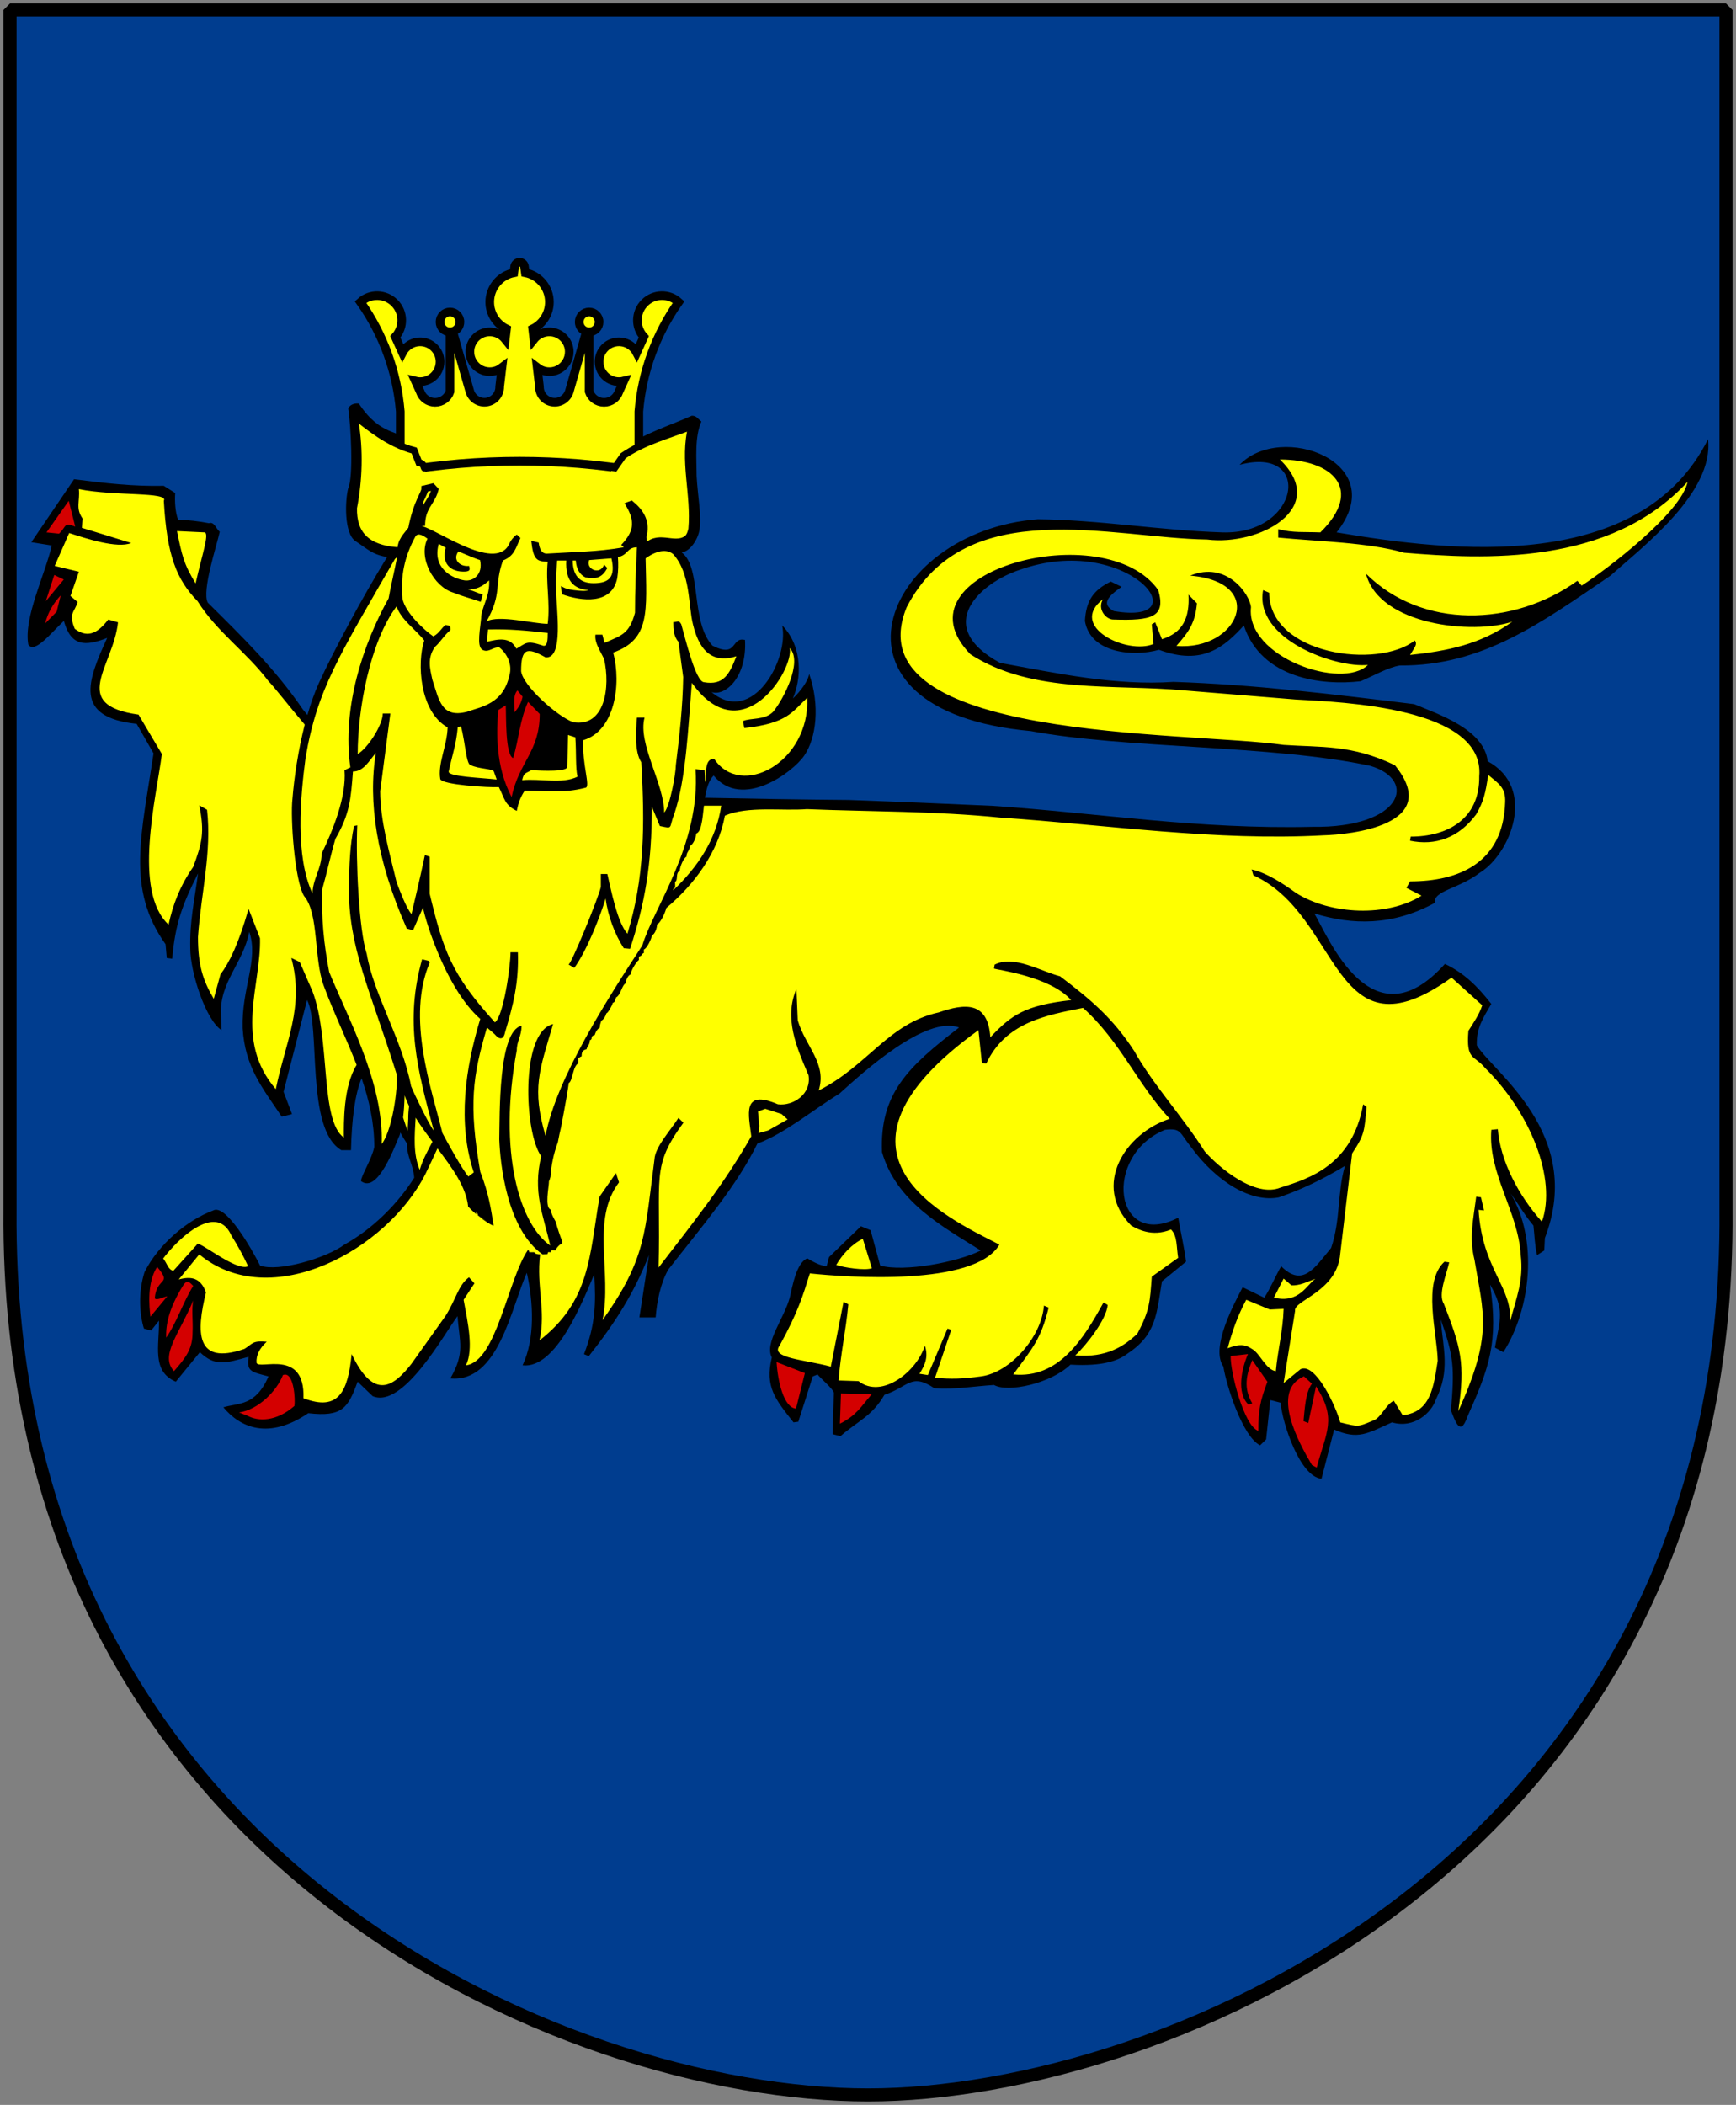 <?xml version="1.0" encoding="UTF-8" standalone="no"?>
<!-- Created with Inkscape (http://www.inkscape.org/) -->
<svg
   xmlns:svg="http://www.w3.org/2000/svg"
   xmlns="http://www.w3.org/2000/svg"
   version="1.0"
   width="251"
   height="304.2"
   id="svg4166">
  <rect width="100%" height="100%" fill="#808080" stroke="none"/>
  <defs
     id="defs4168" />
  <path
     d="M 249.551,1.44 L 1.45,1.44 L 1.45,174.936 C 0.682,268.657 81.739,302.756 125.5,302.756 C 168.494,302.756 250.318,268.657 249.551,174.936 L 249.551,1.44 z"
     id="Shield"
     style="fill:#003d8f" />
  <g
     id="Lion"
     style="fill:#ffff00;stroke:none">
    <path
       d="M 55.963,80.51 C 53.735,80.092 53.272,79.422 51.35,78.166 C 49.734,76.994 49.888,72.308 50.351,70.548 C 51.119,68.956 50.735,61.42 50.351,59.077 C 50.504,58.572 51.119,58.24 51.889,58.322 C 55.04,63.094 57.658,62.089 59.731,63.932 C 59.731,63.932 90.183,64.769 90.183,64.769 C 93.182,62.593 96.643,61.587 100.026,60.08 C 100.718,60.08 100.872,60.501 101.409,60.918 C 100.411,63.178 100.718,66.278 100.718,68.79 C 100.872,71.716 101.488,74.651 101.103,76.745 C 100.795,78.166 99.717,79.674 98.565,79.841 C 101.488,82.017 99.796,89.89 103.025,93.323 C 106.716,95.164 105.641,91.983 107.716,92.485 C 108.025,97.843 104.872,100.691 102.871,100.019 C 108.793,104.96 114.099,95.33 113.099,90.39 C 116.183,93.561 115.811,98.271 114.637,100.941 C 115.753,99.929 116.889,98.333 116.991,97.385 C 118.587,101.962 118.023,106.671 116.281,109.204 C 114.624,111.626 107.289,117.064 103.177,112.078 C 102.466,112.803 102.128,114.013 101.92,115.295 C 108.93,115.437 115.893,115.55 122.739,115.608 C 130.571,115.891 137.277,116.177 143.544,116.461 C 158.865,117.502 173.141,119.872 189.765,119.492 C 202.649,119.682 205.086,112.763 198.122,110.679 C 183.934,107.646 162.691,108.215 149.029,105.656 C 116.821,102.716 127.525,76.746 150.073,75.041 C 159.038,75.134 167.743,76.651 176.708,76.937 C 188.024,77.314 189.852,64.33 179.233,67.172 C 185.154,60.918 201.342,66.793 193.249,76.937 C 209.96,79.78 237.206,82.907 246.957,63.476 C 247.827,71.247 237.469,79.024 232.852,83.19 C 222.93,89.923 214.4,96.275 202.387,96.175 C 200.646,96.46 198.556,97.691 196.731,98.452 C 191.157,99.116 182.367,98.071 179.844,90.395 C 177.057,93.429 173.922,96.275 167.568,93.903 C 163.998,94.944 157.645,94.47 156.863,89.734 C 157.036,86.794 158.081,85.278 160.604,84.045 L 162.171,84.803 C 160.257,86.13 159.125,87.266 161.041,88.31 C 173.836,90.491 162.956,76.842 147.461,82.342 C 141.889,84.142 134.664,90.395 144.586,95.798 C 152.857,97.314 161.215,99.116 169.656,98.547 C 181.322,98.925 192.898,100.348 204.477,101.768 C 207.87,103.192 214.576,105.369 215.098,110.016 C 222.235,113.901 218.405,123.382 213.964,126.128 C 210.83,128.496 207.262,128.688 207.436,130.488 C 201.342,133.806 195.51,133.709 190.026,132.003 C 192.028,135.323 198.295,151.151 208.916,139.302 C 211.702,140.628 213.616,142.527 215.621,145.084 C 214.4,147.169 213.443,148.591 213.529,151.056 C 215.621,154.752 229.197,163.756 223.367,178.92 L 223.279,180.722 L 222.235,181.387 C 221.887,179.871 221.887,178.638 221.714,177.121 C 220.233,175.32 220.058,174.75 218.405,172.478 C 222.411,179.111 221.364,189.158 217.36,195.414 L 216.142,194.75 C 216.922,190.581 217.533,189.253 215.444,185.651 C 216.663,193.99 215.357,197.592 212.138,204.798 C 211.092,207.829 210.309,205.08 209.787,203.851 C 210.309,197.689 210.223,196.079 208.307,190.674 C 208.655,194.938 209.698,198.068 207.611,202.238 C 207.001,204.132 204.477,206.503 201.256,205.557 C 197.689,207.165 196.38,208.113 192.898,206.6 L 191.072,213.705 C 187.937,213.423 185.414,205.65 185.154,202.713 L 183.671,202.333 L 183.061,208.02 L 182.192,208.873 C 179.669,207.641 177.318,200.25 176.883,197.497 C 174.967,194.75 178.449,188.399 179.669,186.03 L 182.802,187.545 C 183.761,186.03 184.371,184.513 185.238,182.996 C 188.373,186.125 190.113,183.188 192.465,180.343 C 193.856,176.268 193.334,172.287 194.465,168.495 C 191.157,170.486 188.199,171.905 184.891,173.045 C 180.973,173.803 176.012,170.961 172.182,165.746 C 170.528,163.662 170.788,162.998 168.439,163.28 C 159.387,166.977 161.041,180.722 170.356,175.984 C 170.7,178.067 171.226,180.248 171.484,182.334 L 168.004,185.178 C 167.22,189.821 167.22,192.854 163.042,195.603 C 161.824,196.552 159.648,197.497 154.773,197.213 C 151.901,199.965 145.72,201.29 143.718,200.152 C 140.671,200.341 138.322,200.817 135.098,200.627 C 131.705,198.351 131.358,200.438 127.876,201.575 C 126.048,204.703 124.132,205.272 121.52,207.547 L 120.387,207.263 L 120.563,201.29 C 120.474,200.721 118.648,199.205 118.21,198.637 L 117.514,198.918 L 115.427,205.462 L 114.73,205.557 C 112.12,202.238 110.552,200.438 111.598,196.172 C 110.465,194.087 113.425,190.484 114.207,187.454 C 114.556,185.936 115.166,182.426 116.732,181.862 C 117.69,182.426 118.56,182.903 119.519,182.996 L 119.865,181.671 L 124.481,177.217 L 125.872,177.785 L 127.265,182.903 C 130.746,183.85 138.408,182.426 141.803,180.722 C 136.23,177.217 129.616,173.709 127.525,166.505 C 127.178,158.07 131.27,154.184 138.668,148.496 C 133.881,146.696 124.915,154.846 121.348,158.07 C 117.603,160.346 113.425,163.849 109.508,165.273 C 106.546,171.339 101.585,177.121 96.624,183.473 C 95.494,185.46 94.973,188.115 94.797,190.39 L 92.446,190.39 L 93.84,181.387 C 91.577,187.073 88.877,191.245 85.135,195.984 L 84.439,195.699 C 86.091,191.431 86.18,188.399 85.919,184.134 C 84.264,188.02 80.433,197.877 75.559,197.31 C 77.385,193.423 77.125,188.212 76.169,183.947 C 73.905,188.968 72.076,199.868 65.113,199.205 C 67.291,195.414 66.418,193.99 66.158,190.201 C 64.328,192.57 58.323,203.658 53.884,201.764 L 51.708,199.677 C 50.315,203.47 49.533,204.798 44.571,204.23 C 38.824,208.113 34.734,206.315 32.297,203.377 C 34.472,202.713 36.91,203.281 38.824,198.918 C 36.388,198.255 35.605,198.255 35.953,196.079 C 32.557,197.025 31.077,197.497 28.901,195.414 L 25.42,199.677 C 21.85,198.161 23.071,194.372 22.982,190.864 L 21.85,192.287 L 20.808,192.001 C 20.196,190.012 19.937,186.883 20.893,183.85 C 22.895,179.871 26.986,176.362 30.817,174.941 C 32.644,173.897 36.476,180.627 37.606,182.903 C 40.22,183.85 47.095,181.862 49.794,179.871 C 54.06,177.503 57.627,173.803 59.891,170.201 C 59.717,168.117 58.845,167.36 58.845,165.273 C 58.481,164.725 58.162,164.192 57.882,163.671 L 57.808,163.993 C 57.194,165.33 54.657,172.614 52.197,170.69 C 52.197,169.937 53.811,167.425 54.119,165.749 C 54.119,162.239 53.367,158.983 52.281,155.831 C 51.307,158.199 50.86,161.732 50.75,166.222 L 49.357,166.222 C 44.136,163.187 46.398,148.308 44.397,144.516 L 41,157.785 L 42.219,161.008 L 40.739,161.386 C 37.868,157.122 35.429,154.184 35.082,148.591 C 34.908,142.81 37.432,138.736 36.038,134.66 C 35.167,139.209 31.686,141.957 31.948,146.696 L 32.036,148.877 C 29.771,147.454 27.51,140.535 27.51,137.027 C 27.423,133.142 28.118,130.108 28.64,126.221 C 26.378,130.678 25.333,133.521 24.899,138.545 L 24.114,138.451 L 23.939,136.458 C 18.196,128.402 20.458,120.628 22.2,108.877 L 19.761,104.613 C 10.621,103.665 12.625,98.452 15.496,92.197 C 12.276,93.429 10.274,93.429 9.23,89.734 C 7.401,91.439 4.966,94.566 4.091,93.145 C 3.397,89.257 6.53,83 7.489,78.832 L 4.529,78.354 L 10.708,69.257 C 15.146,69.826 19.24,70.302 23.678,70.207 L 25.333,71.247 C 25.246,72.385 25.333,74.09 25.768,75.134 C 27.248,75.134 28.728,75.325 30.209,75.61 C 30.99,75.325 31.252,76.464 31.773,76.842 C 31.34,78.832 29.162,85.373 30.032,87.078 C 34.997,92.006 39.783,96.65 43.787,102.528 C 44.007,102.779 44.229,103.048 44.451,103.33 C 44.935,101.645 45.491,100.055 46.123,98.68 C 48.274,93.993 52.272,86.539 55.963,80.51 z"
       id="Contours"
       style="fill:#000000" />
    <path
       d="M 9.938,72.375 L 6.719,76.938 L 8.531,77.125 C 9.663,76.082 9.134,75.43 10.875,76.094 L 9.938,72.375 z M 7.844,83.094 L 6.625,86.875 L 9.219,83.75 L 7.844,83.094 z M 8.781,86.031 C 7.563,87.358 6.88,88.672 6.531,90.094 L 8.188,88.406 L 8.781,86.031 z M 74.812,99.781 C 74.12,100.535 74.406,101.933 74.406,102.938 C 75.022,102.184 75.332,101.692 75.562,100.688 L 74.812,99.781 z M 76.344,101.438 C 75.113,104.201 75.033,106.799 74.188,109.562 C 73.034,109.06 73.202,103.529 73.125,101.938 L 72.031,102.625 C 71.801,105.723 71.585,110.666 73.969,115.188 C 75.045,110.08 78.031,108.63 78.031,103.188 L 76.344,101.438 z M 22.719,183.094 C 21.239,185.369 21.576,188.765 21.75,190.281 L 24.188,187.344 C 23.578,187.438 22.637,188.004 22.375,187.625 C 22.637,184.497 24.982,185.748 22.719,183.094 z M 27.156,185.25 C 26.917,185.226 26.68,185.416 26.375,185.938 C 24.46,189.065 23.944,191.417 24.031,193.312 C 25.511,191.228 26.545,188.024 27.938,185.844 C 27.633,185.512 27.396,185.274 27.156,185.25 z M 27.938,187.938 C 25.935,192.772 23.067,195.881 25.156,198.156 C 26.897,196.166 27.844,194.933 27.844,192.562 C 27.931,190.857 27.677,189.359 27.938,187.938 z M 180.438,195.688 L 177.938,195.969 C 177.851,198.149 179.849,206.118 181.938,206.781 C 181.938,203.748 182.206,202.436 183.25,199.688 L 181.062,196.562 C 180.192,198.647 179.757,200.632 181.062,202.812 L 180.531,203 C 178.703,201.294 179.567,197.678 180.438,195.688 z M 112.281,196.844 C 112.455,199.688 113.353,203.468 115.094,203.562 L 116.375,198.438 L 112.281,196.844 z M 41.188,198.656 C 41.1,198.662 41.004,198.677 40.906,198.719 C 40.036,200.994 37.348,203.746 34.562,204.125 L 35.781,204.594 C 37.348,205.447 39.951,205.462 42.562,203.188 C 42.726,202.299 42.507,198.571 41.188,198.656 z M 188.531,198.906 C 183.657,200.991 187.773,208.496 189.688,211.719 L 190.375,212.094 C 191.768,206.88 193.328,205.083 190.281,200.344 L 189.156,205.656 L 188.469,205.375 C 188.643,203.763 188.73,201.201 189.688,199.969 L 188.531,198.906 z M 121.594,201.375 L 121.438,205.75 C 123.875,204.517 124.408,203.364 126.062,201.469 L 121.594,201.375 z"
       id="Bevaring"
       style="fill:#d40000" />
    <path
       d="M 51.656,60.406 L 51.344,61 C 52.035,65.101 51.895,69.47 51.125,73.406 C 51.049,77.174 52.963,79.261 57.5,79.594 L 57.5,79.844 L 57.969,79.5 C 57.969,78.16 58.729,77.504 59.5,76.5 C 60.268,72.477 61.438,71.379 61.438,70.625 L 62.5,70.375 L 62.875,70.812 C 62.338,72.737 60.969,73.235 60.969,76 C 63.584,76.753 71.949,82.845 73.719,78.406 C 73.871,78.074 74.256,77.586 74.719,77.25 L 75.25,77.75 C 74.558,79.174 74.408,80.328 72.719,81 C 71.411,84.603 72.649,85.709 70.344,89.812 C 72.11,88.807 77.112,90.156 79.188,90.156 C 79.572,87.059 78.878,84.202 79.188,81.188 C 77.65,81.103 77.119,81.003 76.812,78.156 L 77.875,78.406 C 78.028,79.412 78.344,80.082 79.188,80 C 83.186,79.749 86.266,79.766 90.188,79.094 C 92.11,77.084 92.417,75.396 91.031,72.969 L 91.25,72.906 C 92.635,74.08 93.555,75.501 92.938,77.594 L 93.188,79.344 C 95.032,76.913 97.325,79.161 99.25,77.906 C 99.634,77.654 99.878,77.169 100.031,76.5 C 100.493,71.39 98.723,66.535 100.031,61.594 C 96.569,62.937 93.168,63.779 90.094,65.875 L 88.875,67.625 L 88.25,67.531 L 89.031,65.938 L 88.812,65.281 C 88.812,65.281 61.656,65.437 61.656,65.438 C 61.274,66.359 61.563,66.958 60.562,66.875 L 59.875,65.094 C 56.03,64.091 52.964,61.329 51.656,60.406 z M 185.062,66.406 C 192.287,73.421 182.102,78.917 174.531,77.969 C 160.775,77.779 139.625,71.257 131.094,87.75 C 123.084,107.182 171.665,105.666 185.594,107.656 C 190.903,108.035 195.421,107.561 201.688,110.594 C 208.739,119.313 195.085,120.619 191.344,120.719 C 175.762,121.57 160.089,119.2 144.594,118.156 C 135.195,117.207 126.057,117.318 116.656,116.938 C 113.086,117.222 108.119,116.453 104.812,117.875 C 103.841,123.161 100.422,127.801 96.344,131.219 C 96.123,132.087 95.433,133.437 95,133.594 C 95,134.161 94.666,135.016 94.281,135.156 C 94.143,135.758 93.56,137.05 93.094,137.219 L 93.094,137.719 C 92.702,137.859 92.918,138.103 92.375,138.25 L 92.375,138.75 C 92.088,138.855 91.188,140.278 91.188,140.812 C 90.817,140.948 90.5,141.522 90.5,142.094 C 89.906,142.311 89.799,143.758 89.062,144.156 C 88.962,144.587 88.908,144.824 88.594,144.938 C 88.496,145.358 87.921,146.374 87.656,146.469 C 87.559,146.901 87.224,147.396 86.938,147.5 C 86.836,147.94 86.719,148.023 86.719,148.531 C 86.43,148.634 86.1,149.135 86,149.562 C 85.231,149.774 85.802,150.156 85.281,150.344 C 85.281,151.039 84.952,151.035 84.812,151.625 C 84.249,151.777 84.094,152.023 84.094,152.656 C 83.632,152.824 84.087,152.74 83.625,152.906 L 83.625,153.688 C 82.834,153.976 82.791,156.325 82.219,156.531 C 82.219,156.954 81.705,159.846 81.125,162.875 C 80.953,163.592 80.79,164.336 80.656,165.094 C 80.011,166.815 79.693,168.483 79.594,170.062 C 79.497,170.412 79.418,170.672 79.375,170.688 C 79.375,171.533 78.71,174.482 79.625,174.812 C 79.625,175.187 79.979,175.948 80.312,176.5 C 80.315,176.51 80.31,176.521 80.312,176.531 C 80.321,176.545 80.335,176.549 80.344,176.562 C 80.643,177.641 80.973,178.605 81.281,179.375 L 81.281,179.688 C 80.948,179.805 80.425,180.356 80.312,180.719 C 79.857,180.719 79.752,180.553 79.625,180.969 C 79.143,180.969 79.276,180.855 79.156,181.25 C 78.982,181.25 78.692,181.269 78.438,181.281 C 73.275,177.615 72.311,168.135 72.188,164.656 C 72.264,161.225 72.021,148.921 75.406,148.25 C 75.406,149.759 74.719,150.444 74.719,151.781 C 71.949,166.602 75.179,176.985 79.562,180 C 78.487,175.393 77.019,172.285 78.25,167.094 C 75.788,163.745 75.201,149.09 79.969,148 C 77.97,154.781 76.876,157.293 78.875,164.156 C 80.416,155.787 88.184,143.825 92.875,136.625 C 94.413,131.348 101.33,122.042 100.562,111.156 L 101.875,111.312 C 101.914,111.895 101.938,112.481 101.938,113.062 C 102.216,112.026 101.726,109.656 103.25,109.656 C 107.105,115.505 117.111,110.196 116.719,100.844 C 114.566,102.853 113.854,104.549 107.625,105.219 L 107.406,104.219 C 108.488,103.714 110.55,104.132 111.781,102.875 C 113.24,101.118 116.11,95.664 114.188,93.656 C 114.805,96.837 107.26,108.821 100.031,98.688 C 99.493,105.219 99.193,112.57 97.5,117.594 C 96.655,119.769 97.405,119.791 95.406,119.375 L 94.25,116.594 C 94.25,124.883 93.246,130.595 91.094,137.125 L 90.188,137.031 C 88.882,135.022 87.869,132.272 87.562,129.844 C 86.871,132.188 84.879,137.363 83.031,139.875 L 82.188,139.375 C 82.419,139.793 86.643,129.496 86.875,128.156 L 86.875,126.312 L 87.812,126.312 C 88.348,128.576 89.258,133.348 90.719,134.938 C 93.178,126.902 93.255,119.28 92.719,110.156 C 91.718,108.649 91.941,105.561 92.094,103.719 L 93.188,103.719 C 92.188,107.486 96.031,113.25 96.031,117.438 C 96.879,116.515 97.719,111.736 97.719,110.562 C 98.257,106.208 98.703,102.198 98.781,97.844 L 98.094,92.75 C 97.4,91.996 97.344,90.911 97.344,89.906 C 98.036,89.906 98.116,89.548 98.5,90.219 C 99.038,92.063 100.553,98.51 101.781,98.594 C 104.627,99.094 105.469,97.438 106.469,94.844 C 103.547,95.765 101.263,94.741 100.188,90.219 C 99.496,87.455 99.883,82.939 97.344,80.094 C 96.653,79.508 95.342,79.264 93.344,80.688 C 93.496,88.391 94.038,92.388 88.656,94.312 C 89.884,98.917 88.882,105.63 84.344,106.969 C 84.113,110.319 85.429,113.759 84.656,113.844 C 81.427,114.681 79.182,114.25 75.875,114.25 C 75.26,115.172 74.947,116.014 74.719,117.188 C 72.951,116.35 72.974,115.427 72.125,113.75 C 70.665,113.835 63.963,113.43 63.656,112.594 C 63.27,110.332 64.645,107.805 64.719,105.125 C 60.645,102.864 60.268,95.746 61.344,92.562 C 60.115,90.974 57.958,89.549 57.344,87.625 C 53.497,92.734 51.719,102.519 51.719,108.969 C 53.103,108.214 55.344,104.799 55.344,103.125 L 56.438,103.125 L 54.969,114.344 C 54.969,118.614 56.344,123.313 57.344,127.5 C 57.728,128.506 58.729,131.257 59.5,132.094 C 59.96,130.084 60.668,127.248 61.438,123.562 L 62.125,123.812 L 62.125,129.156 C 64.125,137.447 65.255,140.801 71.562,147.75 C 72.792,146.83 73.812,139.717 73.812,137.625 L 74.875,137.625 C 75.028,141.896 74.262,145.055 73.031,149.156 C 72.802,150.327 72.193,150.277 71.5,149.438 L 70.406,148.5 C 68.329,155.533 67.745,159.631 69.438,169.344 C 70.689,172.542 70.991,174.756 71.375,177.156 L 71.344,177.156 L 71.344,177.125 C 70.921,177.01 70.034,176.425 69.188,175.75 L 68.938,175.531 L 69.156,175.688 C 69.062,175.469 68.972,175.243 68.875,175.031 C 68.857,175.142 68.853,175.304 68.844,175.469 C 68.411,175.104 68.006,174.718 67.688,174.375 C 67.407,171.531 65.378,168.778 63.25,165.969 C 62.669,167.238 62.098,168.458 61.531,169.625 C 55.961,180.715 39.083,189.811 28.812,181.281 L 25.844,184.906 C 27.584,184.435 28.999,184.6 29.781,186.781 C 28.387,192.467 28.206,197.405 35.344,194.938 C 36.561,194.181 36.473,193.717 38.562,193.906 C 37.517,194.855 37.008,195.893 37.094,196.938 C 37.357,198.074 44.136,194.766 43.875,202.062 C 49.012,204.055 50.32,200.996 50.844,195.688 C 54.065,202.417 56.856,200.444 59.469,197.125 L 64.406,190.188 C 65.973,187.723 66.245,185.733 67.812,184.594 L 68.594,185.469 L 67.031,187.844 C 67.64,191.159 68.507,194.941 67.375,197.312 C 71.801,196.769 73.408,184.883 76.344,180.625 L 76.344,180.562 C 76.459,180.916 76.386,180.499 76.531,180.969 L 77.25,180.969 C 77.321,181.199 77.695,181.276 78.094,181.281 C 77.515,185.925 78.983,189.431 78,193.719 C 85.31,188.031 85.208,181.659 86.688,172.938 L 89.062,169.531 L 89.5,170.875 C 85.408,176.279 88.517,183.86 87.125,190.781 C 93.478,181.872 93.233,178.084 94.625,167.562 C 94.712,165.763 96.876,163.457 98.094,161.562 L 98.812,162.25 C 94.11,168.696 95.567,169.918 95.219,183.188 C 100.179,176.74 104.623,171.233 108.625,164.219 C 108.277,161.184 107.159,157.317 112.469,159.594 C 114.646,159.877 117.342,158.157 116.906,155.406 C 115.164,151.33 113.326,147.171 115.156,142.906 L 115.344,147.469 C 116.476,151.259 119.591,153.707 118.375,157.594 C 125.513,153.993 128.406,147.923 135.719,146.312 C 139.55,144.984 142.839,144.695 143.188,149.906 C 146.232,146.685 148.173,145.288 154.875,144.531 C 151.742,141.024 143.978,140.156 143.719,139.969 L 143.812,139.406 C 146.599,137.983 150.407,140.335 153.281,141.094 C 157.633,144.411 160.868,147.074 164,151.906 C 166.699,156.743 171.142,161.57 174.188,166.406 C 176.276,168.773 181.498,173.141 185.156,171.625 C 189.421,170.299 195.525,168.311 197.094,159.594 L 197.594,159.969 C 197.244,163.476 197.331,163.936 195.5,166.688 L 193.781,181.188 C 193.347,186.684 186.989,187.921 187.25,189.438 L 185.594,199.875 L 188.031,197.875 C 190.207,196.834 193.172,203.287 193.781,205.562 C 196.479,206.225 196.299,206.228 198.562,205.281 C 199.696,204.9 200.401,202.91 201.531,202.438 L 202.812,204.531 C 206.903,204.055 207.267,200.447 207.875,196.656 C 207.788,192.579 205.622,185.281 208.844,182.344 L 209.531,182.438 C 209.184,184.052 207.879,187.08 208.75,188.406 C 211.186,194.662 211.89,196.923 210.844,203.938 C 215.894,192.846 214.494,189.928 213.188,182.062 C 212.404,178.84 213.001,176.35 213.438,172.938 L 214.125,173.031 L 214.562,174.938 L 213.781,174.844 C 214.304,183.473 218.749,186.038 218.312,191.062 C 219.27,187.462 220.309,185.071 219.875,181.375 C 219.526,175.121 215.102,169.539 215.625,163.281 L 216.562,163.188 C 216.91,167.738 219.544,172.773 222.938,176.562 C 225.114,170.402 221.28,160.821 214.75,154.375 C 213.097,152.384 211.965,153.327 212.312,148.969 C 213.097,147.736 213.875,146.61 214.312,145.281 L 209.875,141.281 C 192.554,153.698 194.016,132.28 181.219,126.5 L 180.969,125.656 C 183.148,126.131 185.58,127.736 187.406,129.062 C 192.371,132.191 200.567,132.564 205.531,129.438 L 203.344,128.312 L 203.875,127.375 C 210.925,127.375 217.366,124.721 217.625,115.906 C 217.712,113.822 216.668,113.233 215.188,112 C 214.753,114.657 214.57,115.695 213.438,117.688 C 210.912,121.1 207.531,122.257 203.875,121.5 L 203.969,120.906 C 209.191,120.906 213.962,118.443 213.875,112.188 C 214.746,102.237 194.103,101.471 187.312,101.094 L 171.219,99.781 C 161.121,98.834 149.277,100.345 140.312,94.562 C 128.736,82.622 159.808,74.38 167.469,85.281 C 168.597,89.166 166.595,89.725 160.938,89.531 C 159.98,89.531 158.597,88.11 159.469,86.594 C 154.332,90.576 163.039,94.674 166.781,93.062 L 166.531,90.219 L 167.031,89.938 L 168,92.375 C 171.047,91.429 172.017,89.253 171.844,85.938 L 173.062,87.188 C 172.802,90.03 171.923,91.259 170.094,93.344 C 178.974,94.103 183.411,84.14 172.094,83.188 C 177.317,81.01 180.703,85.856 180.875,87.75 C 180.093,94.954 194.039,99.79 197.781,96.094 C 193.081,96.57 181.319,92.388 182.625,85.281 L 183.5,85.656 C 183.586,94.662 199.252,96.738 204.562,92.562 C 204.997,93.137 204.484,93.612 203.875,94.656 C 209.184,94.088 214.041,93.161 218.656,89.844 C 212.997,91.738 199.416,90.393 197.5,82.906 C 205.597,90.963 218.836,90.573 228.062,83.938 L 228.688,84.625 C 232.257,82.353 243.129,74.078 244,69.625 C 232.771,81.852 214.403,80.825 203,79.875 C 197.691,78.356 190.559,78.256 184.812,77.688 L 184.812,76.469 C 186.99,77.034 188.558,76.842 190.906,76.938 C 197.26,70.682 192.637,66.406 185.062,66.406 z M 69.156,175.688 C 69.165,175.709 69.178,175.729 69.188,175.75 L 70.5,176.594 L 69.156,175.688 z M 11.406,70.688 C 11.582,72.487 10.892,73.421 11.938,74.938 L 11.844,76.281 L 18.969,78.469 C 16.964,79.322 12.35,77.791 10,77.031 L 7.906,81.781 L 11.406,82.625 L 10.188,86.125 L 11.219,87 C 10.784,88.515 9.851,88.601 10.812,90.875 C 12.467,92.106 13.917,91.809 15.656,89.531 L 17.062,89.938 C 16.368,96.38 9.934,101.859 20.031,103.281 L 23.406,108.969 C 22.623,115.129 19.15,128.791 24.375,133.625 C 24.984,130.78 26.02,128.03 27.938,125.281 C 29.243,121.773 29.593,120.259 28.812,116.375 L 29.938,117.031 C 30.636,123.193 29.061,129.15 28.625,135.406 C 28.625,139.486 29.337,141.689 30.906,144.344 L 31.875,140.812 C 33.094,139.204 34.457,136.555 35.938,131.344 L 37.594,135.594 C 37.768,142.42 33.784,150.299 39.875,157.406 C 41.269,150.583 44.039,145.546 42.125,138.438 L 43.344,139.031 L 45.188,143.281 C 47.797,150.104 46.239,161.941 49.719,164.406 C 49.719,162.338 49.6,157.069 51.562,153.906 C 50.084,150.079 48.248,146.359 46.812,142.469 C 45.353,138.533 46.123,132.012 43.969,129.5 C 42.583,127.243 41.974,118.096 42.281,115.5 C 42.523,112.399 43.113,108.421 44.062,104.719 C 41.68,101.927 39.596,99.214 38.812,98.438 C 35.681,94.268 31.35,91.33 28.562,86.875 C 25.517,83.748 24.124,80.244 23.688,72.375 C 24.47,71.049 16.545,71.727 11.406,70.688 z M 25.594,76.75 C 26.293,80.163 26.538,81.469 28.281,84.312 C 29.239,80.052 30.292,77.123 29.594,76.938 L 25.594,76.75 z M 60.469,77.25 C 60.278,77.273 60.118,77.405 60.031,77.594 C 58.493,80.441 57.881,83.269 58.188,86.531 C 58.651,88.627 61.427,91.131 62.656,91.969 C 63.579,91.465 63.745,90.817 64.438,90.312 C 65.053,90.481 65.125,90.308 65.125,91.062 C 64.279,91.732 63.722,92.748 62.875,93.5 C 61.723,95.175 62.194,96.679 62.5,98.188 C 63.499,101.2 63.806,103.797 67.5,102.875 C 69.575,102.125 72.735,101.781 73.656,97.594 C 74.118,96.004 73.263,94.4 72.188,93.562 C 71.342,93.479 70.738,94.249 69.969,94 C 68.97,93.749 69.255,91.972 69.562,89.375 C 69.562,87.785 70.873,86.218 70.719,83.875 C 69.72,84.793 68.887,85.188 67.656,85.188 C 68.732,85.439 69.119,85.792 69.812,85.875 L 69.5,86.969 C 68.043,86.466 66.961,86.212 65.5,85.625 C 62.732,84.788 60.429,80.606 61.812,77.844 C 61.237,77.425 60.786,77.211 60.469,77.25 z M 63.438,78.594 C 62.438,82.111 65.419,83.624 67.188,83.875 C 68.418,84.042 69.868,83.03 69.406,80.938 C 68.561,80.686 67.127,80.022 66.281,79.688 C 65.359,80.944 66.582,81.949 67.812,81.781 C 68.043,82.451 67.791,82.51 67.406,82.594 C 65.022,82.761 63.822,81.333 64.438,79.156 L 63.438,78.594 z M 92.094,79.094 C 90.633,79.094 90.805,80.249 89.344,80.5 C 89.42,81.506 89.402,82.526 89.25,83.531 C 88.481,87.464 84.018,86.88 81.25,85.875 L 81.094,84.688 C 81.864,85.106 81.791,85.019 82.406,85.188 C 82.791,85.27 84.557,85.533 85.094,85.281 C 82.942,85.115 81.721,83.931 81.875,81 L 80.562,81 C 80.485,82.172 80.33,83.347 80.406,85.188 C 80.406,87.864 81.569,95.251 78.875,95 C 76.186,93.493 75.344,93.653 75.344,97 C 75.577,99.093 80.568,103.539 82.875,104.375 C 87.489,105.129 88.264,99.271 87.344,95.25 C 86.804,94.079 85.938,92.89 86.094,91.719 L 87.094,91.719 L 87.406,92.906 C 89.865,91.818 90.967,91.657 91.812,88.562 C 91.812,85.464 91.941,82.192 92.094,79.094 z M 57.5,80.094 C 49.04,94.747 45.879,99.587 44.188,109.469 C 43.419,115.246 42.65,123.717 45.188,129.156 C 45.188,127.063 46.5,125.553 46.5,123.375 C 48.117,120.025 50.119,115.163 49.812,111.312 L 50.656,110.906 C 49.426,102.281 52.496,93.083 56.188,86.469 C 56.495,84.712 57.036,82.523 57.5,80.094 z M 88.406,80.688 C 87.33,80.772 86.264,80.853 85.188,80.938 C 84.649,82.277 86.806,83.185 87.344,81.594 L 87.812,82.094 C 87.12,83.35 86.348,83.772 84.656,83.438 C 83.887,83.103 83.327,82.256 83.25,81 L 82.812,81 C 82.812,83.093 83.736,84.281 85.812,84.281 C 88.119,84.281 89.022,83.367 88.406,80.688 z M 70.562,90.969 L 70.406,92.75 C 71.866,92.415 73.734,91.906 74.656,93.75 C 76.04,92.997 76.035,92.497 78.344,93.25 C 79.188,93.67 79.187,92.391 79.188,91.469 C 76.111,91.134 73.637,90.884 70.562,90.969 z M 66.656,104.969 L 66.188,105.062 C 65.956,107.657 65.413,108.989 64.875,111.5 C 64.72,112.252 69.737,112.405 71.812,112.656 L 71.406,111.5 C 71.252,111.081 69.183,111.148 68.031,110.562 C 67.412,110.48 67.273,107.313 66.656,104.969 z M 82.125,106.219 L 82.031,110.75 C 82.184,111.588 78.426,111.396 76.812,111.312 C 75.965,111.815 75.729,111.661 75.5,112.75 C 78.191,112.497 81.269,113.34 83.5,112.25 C 83.193,110.912 83.343,108.903 83.188,106.562 L 82.125,106.219 z M 54.344,108.812 C 53.345,109.982 52.57,111.5 51.031,111.5 C 50.724,115.519 50.575,117.621 48.5,121.219 C 47.808,123.565 47.286,126.071 46.594,128.5 C 46.441,132.602 46.826,136.451 47.594,140.469 C 50.365,147.253 55.493,156.553 55.188,165.344 C 56.956,163.001 57.668,155.87 57.281,155.031 C 53.513,142.976 50.362,137.043 50.438,128 C 50.515,125.151 50.57,122.221 51.188,119.375 L 51.656,119.281 C 51.426,124.222 51.879,134.359 53.031,137.875 C 54.031,143.739 58.13,150.187 59.438,156.969 C 59.898,158.139 62.103,162.655 62.719,163.406 C 60.334,154.533 58.492,147.666 61.031,138.625 L 62.031,138.875 L 62.125,139.125 C 58.741,147.077 62.355,157.22 63.969,163.75 C 64.585,164.92 66.794,168.944 67.719,170.031 L 68.5,169.438 C 66.118,162.237 67.284,154.365 69.438,147.25 C 64.053,142.561 60.955,131.094 61.188,131.094 L 59.719,134.438 L 58.812,134.188 C 54.43,124.307 53.192,115.844 54.344,108.812 z M 101.781,116.438 C 101.554,118.374 101.442,120.184 100.656,120.469 C 100.656,121.11 100.165,122.122 99.719,122.281 C 99.719,123.052 99.25,123.044 99.25,123.812 C 98.855,123.956 98.281,125.277 98.281,125.875 C 97.608,126.119 98.098,127.258 97.594,127.438 C 97.594,127.945 97.74,128.325 97.344,128.469 C 97.344,128.556 97.339,128.601 97.344,128.656 C 100.895,125.296 103.569,121.316 104.281,116.438 L 101.781,116.438 z M 101.406,118.531 C 101.354,118.924 101.303,119.294 101.219,119.594 C 101.292,119.245 101.343,118.884 101.406,118.531 z M 156.594,145.656 C 151.285,146.7 145.379,147.746 142.594,153.719 L 141.969,153.625 L 141.469,148.875 C 116.661,166.787 136.752,175.893 144.5,179.875 C 140.929,185.94 122.489,184.599 117.094,184.031 C 116.048,187.349 115.418,189.544 112.719,194.469 C 111.327,196.272 116.209,196.458 120.125,197.5 L 121.969,188.125 L 122.656,188.5 C 122.308,192.29 121.513,195.803 121.25,199.5 L 124.125,199.594 C 127.518,202.25 132.587,198.166 133.719,194.469 C 134.24,195.99 133.809,197.205 132.938,198.531 L 134.156,198.719 L 137,192 L 137.531,192.188 L 135.188,199.125 C 137.623,199.315 139.091,199.288 141.875,198.906 C 146.054,198.339 150.59,193.238 150.938,188.688 L 151.625,188.969 C 150.491,193.519 149.371,194.738 146.5,198.625 C 153.116,199.289 156.689,193.43 159.562,188.219 L 160.156,188.594 C 159.983,190.68 157.034,194.451 155.469,195.875 C 159.994,196.255 162.522,194.549 164.438,192.75 C 166.268,189.336 166.272,188.007 166.531,184.5 L 170.344,181.781 C 170.079,180.264 170.268,178.637 169.312,177.688 C 166.526,178.827 164.434,177.597 163.562,177.125 C 157.819,171.343 162.68,163.772 169.125,161.688 C 164.424,156.665 161.989,150.489 156.594,145.656 z M 58.5,158.312 C 58.456,159.664 58.403,160.568 58.281,161.5 C 58.483,162.149 58.712,162.797 58.938,163.469 L 59.031,161.688 C 59.024,161.09 59.062,160.485 59.156,159.875 C 58.903,159.359 58.679,158.837 58.5,158.312 z M 110.656,160.25 L 109.594,160.625 L 109.781,162.719 L 109.688,163.75 L 111.062,163.375 L 112.719,162.438 L 113.875,161.781 L 113,161 L 110.656,160.25 z M 60.094,161.531 C 59.95,164.106 59.706,166.77 60.688,169.062 C 61.127,167.566 61.844,166.307 62.531,165 C 61.673,163.863 60.816,162.696 60.094,161.531 z M 30.781,176.594 C 28.413,176.66 25.39,179.527 23.594,181.875 C 24.203,182.63 24.278,183.469 25.062,183.656 L 28.469,179.875 C 28.38,178.925 34.135,183.853 35.875,183 C 35.177,181.487 34.396,180.048 33.438,178.531 C 32.812,177.109 31.858,176.563 30.781,176.594 z M 124.75,179.031 C 123.184,179.786 121.776,181.296 120.906,182.812 C 122.037,183.192 125.103,183.66 126.062,183.281 L 124.75,179.031 z M 185.594,184.781 L 184.188,187.531 C 187.842,188.444 188.972,185.606 190.188,184.812 C 189.016,185.229 187.924,185.83 186.719,185.75 L 185.594,184.781 z M 180.188,187.844 C 178.966,190.117 178.197,192.284 177.5,194.844 C 179.069,194.274 179.94,194.179 181.156,195.031 C 182.202,195.695 183.074,197.968 184.469,198.156 C 184.729,195.219 185.506,192.285 185.594,189.156 L 183.594,189.25 L 180.188,187.844 z"
       id="Main-lion" />
  </g>
  <path
     d="M 52.126,43.654 C 55.42,48.317 57.405,53.775 57.875,59.464 L 57.875,68.087 C 69.293,66.171 80.951,66.171 92.368,68.087 L 92.368,59.464 C 92.839,53.775 94.824,48.317 98.117,43.654 C 96.711,42.376 94.548,42.427 93.204,43.771 C 91.86,45.115 91.808,47.278 93.087,48.685 L 92.051,50.964 C 91.444,49.784 90.108,49.172 88.818,49.484 C 87.528,49.796 86.62,50.951 86.62,52.278 C 86.62,53.162 87.026,53.997 87.723,54.542 C 88.419,55.086 89.327,55.28 90.186,55.068 L 89.494,56.589 C 89.185,57.517 88.316,58.143 87.338,58.143 C 86.36,58.143 85.492,57.517 85.182,56.589 L 85.182,47.966 C 85.976,47.966 86.62,47.323 86.62,46.529 C 86.62,45.735 85.976,45.092 85.182,45.092 C 84.389,45.092 83.745,45.735 83.745,46.529 C 83.745,47.171 84.171,47.735 84.788,47.911 L 82.308,56.589 C 81.976,57.637 80.924,58.281 79.84,58.1 C 78.757,57.919 77.971,56.969 77.996,55.871 L 77.672,53.112 C 78.539,53.784 79.713,53.905 80.698,53.422 C 81.683,52.939 82.308,51.938 82.308,50.841 C 82.308,49.621 81.538,48.534 80.388,48.129 C 79.237,47.724 77.957,48.089 77.193,49.04 L 77.015,47.528 C 78.495,46.805 79.434,45.302 79.434,43.654 C 79.433,41.594 77.976,39.822 75.955,39.424 L 75.84,38.624 C 75.84,38.227 75.519,37.906 75.122,37.906 C 74.725,37.906 74.403,38.227 74.403,38.624 L 74.289,39.424 C 72.268,39.822 70.81,41.594 70.81,43.654 C 70.81,45.302 71.749,46.805 73.229,47.528 L 73.051,49.04 C 72.287,48.089 71.006,47.724 69.856,48.129 C 68.705,48.534 67.936,49.621 67.936,50.841 C 67.936,51.938 68.56,52.939 69.546,53.422 C 70.531,53.905 71.705,53.784 72.572,53.112 L 72.247,55.871 C 72.273,56.969 71.487,57.919 70.403,58.1 C 69.319,58.281 68.268,57.637 67.936,56.589 L 65.456,47.911 C 66.073,47.735 66.499,47.171 66.499,46.529 C 66.499,45.735 65.855,45.092 65.061,45.092 C 64.268,45.092 63.624,45.735 63.624,46.529 C 63.624,47.323 64.268,47.966 65.061,47.966 L 65.061,56.589 C 64.752,57.517 63.884,58.143 62.906,58.143 C 61.927,58.143 61.059,57.517 60.75,56.589 L 60.058,55.068 C 60.916,55.28 61.825,55.086 62.521,54.542 C 63.217,53.997 63.624,53.162 63.624,52.278 C 63.624,50.951 62.715,49.796 61.425,49.484 C 60.135,49.172 58.799,49.784 58.193,50.964 L 57.157,48.685 C 58.436,47.278 58.384,45.115 57.04,43.771 C 55.696,42.427 53.533,42.376 52.126,43.654 z"
     id="Crown"
     style="fill:#ffff00;stroke:#000000;stroke-width:1.25" />
  <path
     d="M 60.96,75.996 C 60.96,73.231 62.346,72.728 62.883,70.803 L 62.498,70.382 L 61.423,70.635 C 61.423,71.388 60.27,72.476 59.501,76.498 C 58.73,77.502 57.961,78.17 57.961,79.511 L 57.5,79.845 L 57.5,79.592 C 52.964,79.26 51.041,77.167 51.117,73.4 C 51.887,69.463 52.04,65.108 51.349,61.007 L 51.656,60.42 C 52.964,61.343 56.039,64.105 59.883,65.108 L 60.576,66.868 C 61.576,66.951 61.176,68.24 61.558,67.318 M 88.258,67.535 L 88.876,67.621 L 90.106,65.863 C 93.181,63.768 96.563,62.934 100.025,61.591 C 98.717,66.532 100.486,71.388 100.025,76.498 C 99.872,77.167 99.641,77.669 99.258,77.921 C 97.332,79.176 95.026,76.913 93.181,79.344 L 92.949,77.585 C 93.566,75.492 92.644,74.067 91.259,72.894 L 91.027,72.979 C 92.413,75.407 92.104,77.081 90.182,79.091"
     id="False ears"
     style="fill:#ffff00;stroke:#000000" />
  <path
     d="M 249.551,1.44 L 1.45,1.44 L 1.45,174.936 C 0.682,268.657 81.739,302.756 125.5,302.756 C 168.494,302.756 250.318,268.657 249.551,174.936 L 249.551,1.44 z"
     id="Frame"
     style="fill:none;fill-opacity:0;stroke:#000000;stroke-width:1.888;stroke-linejoin:bevel" />
</svg>
